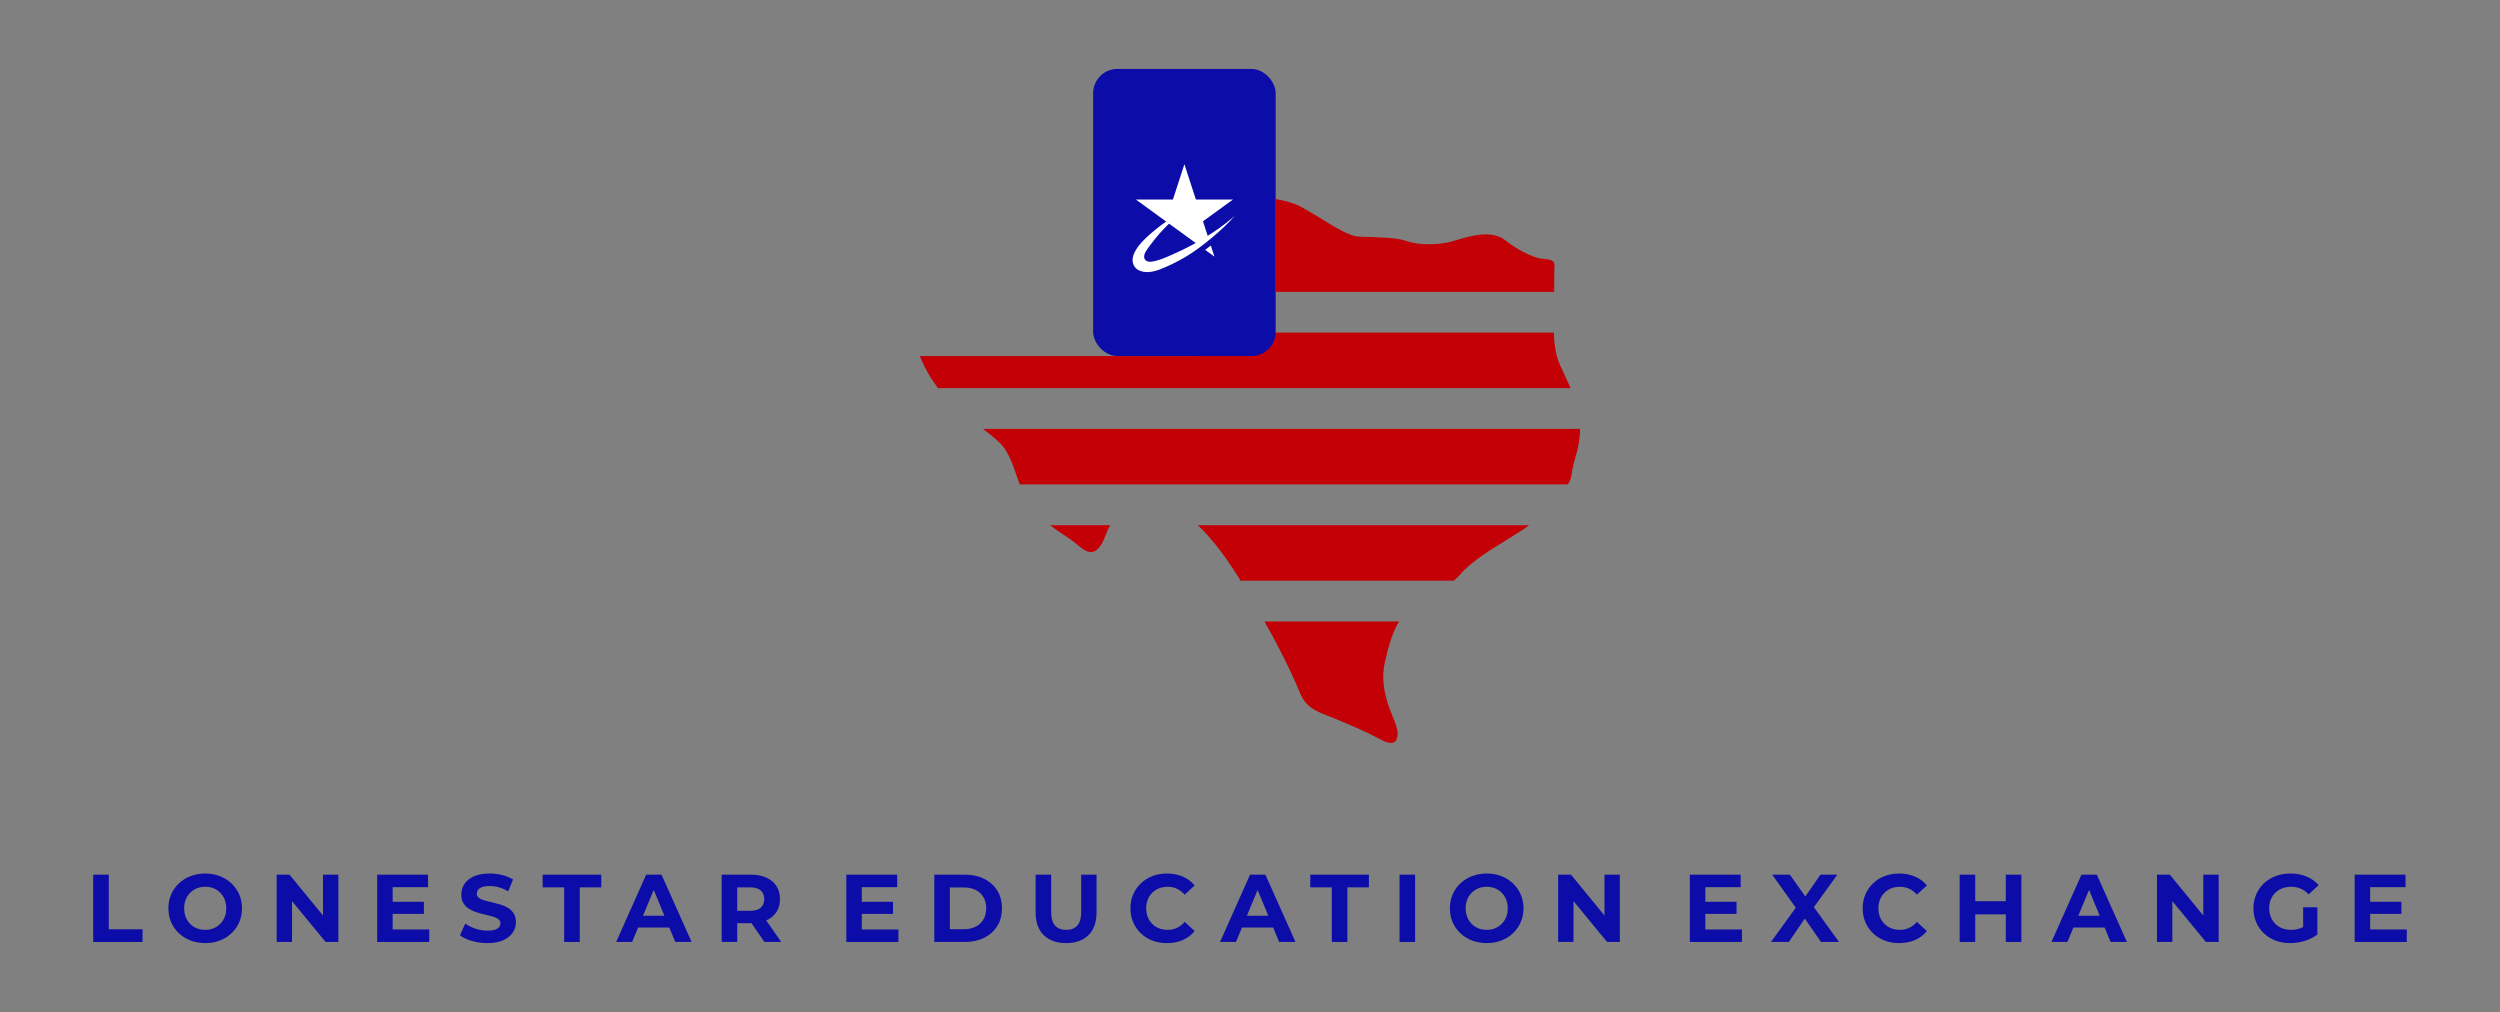 <svg xmlns="http://www.w3.org/2000/svg" id="Camada_1" data-name="Camada 1" viewBox="0 0 3854.54 1560.4"><rect x="0" y="0" width="3854.54" height="1560.4" fill="#808080" stroke="none"/><defs><style>      .cls-1 {        fill: #fff;      }      .cls-2 {        fill: #c20005;      }      .cls-3 {        fill: #0c0da8;      }    </style></defs><g><path class="cls-2" d="M2396.23,449.98c.03-4.8,.06-9.61,.09-14.41,.04-5.93,.07-11.86,.09-17.8,.01-4.04,1.53-11.27-1.59-14.49-1.05-1.08-2.44-1.78-3.87-2.28-6.3-2.18-13.29-1.39-19.75-3.2-5.31-1.49-10.45-3.53-15.45-5.83-12.17-5.59-23.73-12.73-34.21-21.05-20.21-16.05-49.93-8.92-78.46,0-28.53,8.92-61.22,5.94-74.89,.59-13.67-5.35-48.74-5.94-71.32-6.54-22.59-.59-54.09-26.15-91.53-46.36-9.74-5.26-23.48-9.02-38.48-11.72v143.07h429.38Z"></path><path class="cls-2" d="M2405.51,563.41c-7.16-15.98-9.26-33.19-9.71-50.57h-428.94l-19.02,14.55-13.86-3.48-5.16-11.07h-81.58v36.11h-429c7.02,17.64,16.48,34.3,27.9,49.48h975.47c-5.07-11.65-10.8-23.15-16.11-35.01Z"></path><path class="cls-2" d="M1515.61,661.27c8.56,6.42,16.95,13.06,24.7,20.46,18.06,17.24,23.22,42.53,31.88,65.13h844.73c5.63-6.28,5.91-15.21,7.47-23.09,1.94-9.85,5.03-19.43,7.47-29.16,2.73-10.9,4.26-22.1,4.43-33.34h-920.69Z"></path><path class="cls-2" d="M1912.74,895.3h328.81c3.71-3.15,7.22-6.54,10.45-10.25,19.59-22.52,50.31-39.28,75.13-55.27,10.34-6.66,20.88-12.75,30.6-20.06h-510.79c25.95,25.06,46.82,54.86,65.81,85.59Z"></path><path class="cls-2" d="M2146.25,981.17c3.03-8.24,6.63-16.17,10.97-23.01h-207.62c20.37,36.17,39.17,72.56,55.22,111.35,10.62,25.67,33.1,29.81,56.64,39.78,22.09,9.36,44.67,18.61,65.73,30.15,18.43,10.1,25.56,6.54,27.34-3.57,2.49-14.09-9.85-35.17-13.96-48.25-6.92-22.02-10.54-42.47-5.57-65.42,2.62-12.1,6.11-27.03,11.25-41.04Z"></path><path class="cls-2" d="M1653.83,834.03c12.41,9.07,26.57,27.04,40.73,10.32,8.48-10.01,10.38-23.82,17.4-34.63h-92.93c11.01,8.96,22.81,15.56,34.79,24.31Z"></path><rect class="cls-3" x="1685.42" y="106.29" width="281.43" height="442.65" rx="37.33" ry="37.33"></rect><g><path class="cls-1" d="M1858.17,385.29l14.25,10.35-5.56-17.1c-2.97,2.37-5.86,4.61-8.69,6.75Z"></path><path class="cls-1" d="M1862.02,363.61l-7.27-22.38,46.28-33.63h-57.21l-17.68-54.41-17.68,54.41h-57.21l46.78,33.99c-10.94,7.65-21.37,16.04-31.25,25.28-7.48,7.34-15.18,15.64-19.01,25.95-3.24,8.48-1.41,18.31,6.77,23.21,10.34,6.2,24.42,3.06,34.41-.9,13.35-5.3,26.31-11.56,38.66-18.9,14.74-8.77,28.4-19.19,41.54-30.18,12.66-10.59,24.71-21.95,35.66-34.31-2.85,3-6.5,5.62-9.61,8.2-10.47,8.66-21.68,16.43-33.19,23.67Zm-56.35,29.71c-7.81,3.43-15.64,6.83-23.94,8.9-5.13,1.28-13.5,3.18-16.74-2.68-1.94-3.5-.62-8.09,1.31-11.3,3.67-6.12,8.19-11.66,12.53-17.29,6.17-8,12.95-15.58,20.14-22.67,1.17-1.15,2.35-2.29,3.55-3.42l41,29.79c-12.29,6.87-24.95,13.01-37.85,18.68Z"></path><path class="cls-1" d="M1906.02,330.39c-.4,.46-.81,.9-1.21,1.35,.42-.44,.83-.89,1.21-1.35Z"></path></g></g><g><polygon class="cls-3" points="167.73 1348.58 143.72 1348.58 143.72 1452.33 219.75 1452.33 219.75 1432.77 167.73 1432.77 167.73 1348.58"></polygon><path class="cls-3" d="M356.91,1362.07c-5.09-4.84-11.07-8.6-17.93-11.26-6.87-2.67-14.4-4-22.6-4s-15.61,1.33-22.53,4c-6.92,2.67-12.95,6.42-18.08,11.26-5.14,4.84-9.11,10.52-11.93,17.04-2.82,6.52-4.22,13.63-4.22,21.34s1.41,14.82,4.22,21.34c2.82,6.52,6.77,12.21,11.86,17.04,5.09,4.84,11.12,8.6,18.08,11.26s14.55,4,22.75,4,15.58-1.33,22.45-4c6.87-2.67,12.84-6.4,17.93-11.19,5.09-4.79,9.06-10.47,11.93-17.04,2.86-6.57,4.3-13.71,4.3-21.42s-1.43-14.94-4.3-21.42c-2.87-6.47-6.84-12.13-11.93-16.97Zm-10.52,51.87c-1.63,4.05-3.93,7.56-6.89,10.52s-6.4,5.24-10.3,6.82c-3.9,1.58-8.18,2.37-12.82,2.37s-8.94-.79-12.89-2.37c-3.95-1.58-7.39-3.85-10.3-6.82-2.92-2.96-5.19-6.5-6.82-10.6-1.63-4.1-2.45-8.57-2.45-13.41s.81-9.44,2.45-13.49c1.63-4.05,3.93-7.56,6.89-10.52,2.96-2.96,6.4-5.24,10.3-6.82,3.9-1.58,8.17-2.37,12.82-2.37s8.94,.79,12.89,2.37c3.95,1.58,7.38,3.85,10.3,6.82,2.91,2.96,5.19,6.47,6.82,10.52,1.63,4.05,2.45,8.55,2.45,13.49s-.82,9.44-2.45,13.49Z"></path><polygon class="cls-3" points="497.97 1411.52 446.4 1348.58 426.54 1348.58 426.54 1452.33 450.25 1452.33 450.25 1389.36 501.98 1452.33 521.69 1452.33 521.69 1348.58 497.97 1348.58 497.97 1411.52"></polygon><polygon class="cls-3" points="605.4 1409.05 653.57 1409.05 653.57 1390.38 605.4 1390.38 605.4 1367.85 659.94 1367.85 659.94 1348.58 581.53 1348.58 581.53 1452.33 661.87 1452.33 661.87 1433.06 605.4 1433.06 605.4 1409.05"></polygon><path class="cls-3" d="M783.44,1399.86c-3.56-2.17-7.48-3.9-11.78-5.19-4.3-1.28-8.6-2.42-12.89-3.41-4.3-.99-8.23-1.97-11.78-2.96-3.56-.99-6.42-2.3-8.6-3.93-2.17-1.63-3.26-3.78-3.26-6.45,0-2.27,.64-4.27,1.93-6,1.28-1.73,3.41-3.13,6.37-4.22,2.96-1.09,6.77-1.63,11.41-1.63s9.39,.67,14.23,2c4.84,1.33,9.68,3.39,14.52,6.15l7.41-18.23c-4.84-3.06-10.43-5.36-16.75-6.89-6.32-1.53-12.75-2.3-19.27-2.3-9.78,0-17.91,1.46-24.38,4.37-6.47,2.92-11.31,6.82-14.52,11.71-3.21,4.89-4.82,10.3-4.82,16.23,0,5.53,1.11,10.08,3.33,13.63s5.11,6.42,8.67,8.6c3.56,2.18,7.48,3.95,11.78,5.34,4.3,1.38,8.6,2.54,12.89,3.48,4.3,.94,8.23,1.93,11.78,2.96s6.42,2.37,8.6,4c2.17,1.63,3.26,3.83,3.26,6.6,0,2.17-.69,4.1-2.08,5.78-1.38,1.68-3.53,2.99-6.45,3.93-2.92,.94-6.74,1.41-11.49,1.41-6.22,0-12.38-1.01-18.45-3.04-6.08-2.02-11.34-4.62-15.78-7.78l-8.15,18.08c4.64,3.56,10.77,6.45,18.38,8.67,7.61,2.22,15.56,3.34,23.86,3.34,9.88,0,18.06-1.48,24.53-4.45,6.47-2.96,11.34-6.87,14.6-11.71s4.89-10.18,4.89-16.01c0-5.43-1.11-9.93-3.33-13.49-2.22-3.56-5.11-6.42-8.67-8.6Z"></path><polygon class="cls-3" points="836.66 1368.15 869.86 1368.15 869.86 1452.33 893.87 1452.33 893.87 1368.15 927.07 1368.15 927.07 1348.58 836.66 1348.58 836.66 1368.15"></polygon><path class="cls-3" d="M996.24,1348.58l-46.24,103.75h24.6l9.24-22.23h48.09l9.21,22.23h25.2l-46.39-103.75h-23.71Zm-4.81,63.29l16.51-39.71,16.45,39.71h-32.96Z"></path><path class="cls-3" d="M1181.58,1418.98c6.72-2.96,11.91-7.24,15.56-12.82,3.65-5.58,5.48-12.23,5.48-19.93s-1.83-14.53-5.48-20.16c-3.66-5.63-8.84-9.95-15.56-12.97-6.72-3.01-14.72-4.52-24.01-4.52h-44.91v103.75h24.01v-28.9h20.9c.38,0,.74-.02,1.12-.02l19.93,28.92h25.94l-23.18-33.26c.07-.03,.14-.05,.21-.08Zm-8.74-46.09c3.65,3.16,5.48,7.61,5.48,13.34s-1.83,10.05-5.48,13.27c-3.66,3.21-9.19,4.82-16.6,4.82h-19.56v-36.16h19.56c7.41,0,12.94,1.58,16.6,4.74Z"></path><polygon class="cls-3" points="1328.75 1409.05 1376.91 1409.05 1376.91 1390.38 1328.75 1390.38 1328.75 1367.85 1383.29 1367.85 1383.29 1348.58 1304.88 1348.58 1304.88 1452.33 1385.21 1452.33 1385.21 1433.06 1328.75 1433.06 1328.75 1409.05"></polygon><path class="cls-3" d="M1517.43,1355.03c-8.6-4.3-18.53-6.45-29.79-6.45h-47.13v103.75h47.13c11.26,0,21.19-2.15,29.79-6.45,8.6-4.3,15.31-10.32,20.16-18.08,4.84-7.75,7.26-16.87,7.26-27.34s-2.42-19.71-7.26-27.42c-4.84-7.71-11.56-13.71-20.16-18.01Zm-1.11,62.47c-2.82,4.84-6.77,8.57-11.86,11.19-5.09,2.62-11.09,3.93-18.01,3.93h-21.94v-64.32h21.94c6.92,0,12.92,1.31,18.01,3.93,5.09,2.62,9.04,6.32,11.86,11.12,2.82,4.79,4.22,10.5,4.22,17.12s-1.41,12.2-4.22,17.04Z"></path><path class="cls-3" d="M1667,1405.79c0,9.88-2.03,16.99-6.08,21.34-4.05,4.35-9.73,6.52-17.04,6.52s-12.99-2.17-17.04-6.52c-4.05-4.35-6.08-11.46-6.08-21.34v-57.21h-24.01v58.1c0,15.22,4.15,26.93,12.45,35.12,8.3,8.2,19.81,12.3,34.53,12.3s26.23-4.1,34.53-12.3c8.3-8.2,12.45-19.91,12.45-35.12v-58.1h-23.71v57.21Z"></path><path class="cls-3" d="M1776.56,1376.45c2.96-2.96,6.47-5.24,10.52-6.82,4.05-1.58,8.5-2.37,13.34-2.37,5.14,0,9.88,1.01,14.23,3.04,4.35,2.03,8.3,5.07,11.86,9.12l15.41-14.23c-4.94-6.03-11.04-10.6-18.3-13.71-7.26-3.11-15.39-4.67-24.38-4.67-8.1,0-15.56,1.31-22.38,3.93-6.82,2.62-12.77,6.35-17.86,11.19-5.09,4.84-9.04,10.52-11.86,17.04-2.82,6.52-4.22,13.69-4.22,21.49s1.41,14.97,4.22,21.49c2.82,6.52,6.74,12.21,11.78,17.04,5.04,4.84,10.99,8.57,17.86,11.19,6.87,2.62,14.3,3.93,22.31,3.93,9.09,0,17.27-1.58,24.53-4.74,7.26-3.16,13.36-7.76,18.3-13.79l-15.41-14.23c-3.56,4.15-7.51,7.24-11.86,9.26-4.35,2.03-9.09,3.04-14.23,3.04-4.84,0-9.29-.79-13.34-2.37-4.05-1.58-7.56-3.85-10.52-6.82-2.96-2.96-5.26-6.47-6.89-10.52-1.63-4.05-2.45-8.54-2.45-13.49s.81-9.44,2.45-13.49c1.63-4.05,3.93-7.56,6.89-10.52Z"></path><path class="cls-3" d="M1927.32,1348.58l-46.24,103.75h24.6l9.24-22.23h48.09l9.21,22.23h25.2l-46.39-103.75h-23.71Zm-4.81,63.29l16.51-39.71,16.45,39.71h-32.96Z"></path><polygon class="cls-3" points="2020.2 1368.15 2053.4 1368.15 2053.4 1452.33 2077.41 1452.33 2077.41 1368.15 2110.61 1368.15 2110.61 1348.58 2020.2 1348.58 2020.2 1368.15"></polygon><rect class="cls-3" x="2157.84" y="1348.58" width="24.01" height="103.75"></rect><path class="cls-3" d="M2332.73,1362.07c-5.09-4.84-11.07-8.6-17.93-11.26-6.87-2.67-14.4-4-22.6-4s-15.61,1.33-22.53,4c-6.92,2.67-12.95,6.42-18.08,11.26-5.14,4.84-9.11,10.52-11.93,17.04-2.82,6.52-4.22,13.63-4.22,21.34s1.41,14.82,4.22,21.34c2.82,6.52,6.77,12.21,11.86,17.04,5.09,4.84,11.12,8.6,18.08,11.26s14.55,4,22.75,4,15.58-1.33,22.45-4c6.87-2.67,12.84-6.4,17.93-11.19,5.09-4.79,9.06-10.47,11.93-17.04,2.86-6.57,4.3-13.71,4.3-21.42s-1.43-14.94-4.3-21.42c-2.87-6.47-6.84-12.13-11.93-16.97Zm-10.52,51.87c-1.63,4.05-3.93,7.56-6.89,10.52s-6.4,5.24-10.3,6.82c-3.9,1.58-8.18,2.37-12.82,2.37s-8.94-.79-12.89-2.37c-3.95-1.58-7.39-3.85-10.3-6.82-2.92-2.96-5.19-6.5-6.82-10.6-1.63-4.1-2.45-8.57-2.45-13.41s.81-9.44,2.45-13.49c1.63-4.05,3.93-7.56,6.89-10.52,2.96-2.96,6.4-5.24,10.3-6.82,3.9-1.58,8.17-2.37,12.82-2.37s8.94,.79,12.89,2.37c3.95,1.58,7.38,3.85,10.3,6.82,2.91,2.96,5.19,6.47,6.82,10.52,1.63,4.05,2.45,8.55,2.45,13.49s-.82,9.44-2.45,13.49Z"></path><polygon class="cls-3" points="2473.8 1411.52 2422.22 1348.58 2402.36 1348.58 2402.36 1452.33 2426.07 1452.33 2426.07 1389.36 2477.8 1452.33 2497.51 1452.33 2497.51 1348.58 2473.8 1348.58 2473.8 1411.52"></polygon><polygon class="cls-3" points="2629.27 1409.05 2677.44 1409.05 2677.44 1390.38 2629.27 1390.38 2629.27 1367.85 2683.81 1367.85 2683.81 1348.58 2605.41 1348.58 2605.41 1452.33 2685.74 1452.33 2685.74 1433.06 2629.27 1433.06 2629.27 1409.05"></polygon><polygon class="cls-3" points="2832.87 1348.58 2806.78 1348.58 2783.44 1382.17 2759.65 1348.58 2732.38 1348.58 2768.77 1399.5 2730.45 1452.33 2758.02 1452.33 2782.66 1416.28 2807.67 1452.33 2835.39 1452.33 2796.68 1398.68 2832.87 1348.58"></polygon><path class="cls-3" d="M2905.53,1376.45c2.96-2.96,6.47-5.24,10.52-6.82,4.05-1.58,8.5-2.37,13.34-2.37,5.14,0,9.88,1.01,14.23,3.04,4.35,2.03,8.3,5.07,11.86,9.12l15.41-14.23c-4.94-6.03-11.04-10.6-18.3-13.71-7.26-3.11-15.39-4.67-24.38-4.67-8.1,0-15.56,1.31-22.38,3.93-6.82,2.62-12.77,6.35-17.86,11.19-5.09,4.84-9.04,10.52-11.86,17.04-2.82,6.52-4.22,13.69-4.22,21.49s1.41,14.97,4.22,21.49c2.82,6.52,6.74,12.21,11.78,17.04,5.04,4.84,10.99,8.57,17.86,11.19,6.87,2.62,14.3,3.93,22.31,3.93,9.09,0,17.27-1.58,24.53-4.74,7.26-3.16,13.36-7.76,18.3-13.79l-15.41-14.23c-3.56,4.15-7.51,7.24-11.86,9.26-4.35,2.03-9.09,3.04-14.23,3.04-4.84,0-9.29-.79-13.34-2.37-4.05-1.58-7.56-3.85-10.52-6.82-2.96-2.96-5.26-6.47-6.89-10.52-1.63-4.05-2.45-8.54-2.45-13.49s.82-9.44,2.45-13.49c1.63-4.05,3.93-7.56,6.89-10.52Z"></path><polygon class="cls-3" points="3092.57 1389.49 3045.44 1389.49 3045.44 1348.58 3021.43 1348.58 3021.43 1452.33 3045.44 1452.33 3045.44 1409.79 3092.57 1409.79 3092.57 1452.33 3116.58 1452.33 3116.58 1348.58 3092.57 1348.58 3092.57 1389.49"></polygon><path class="cls-3" d="M3209.21,1348.58l-46.24,103.75h24.6l9.24-22.23h48.09l9.21,22.23h25.2l-46.39-103.75h-23.71Zm-4.81,63.29l16.51-39.71,16.45,39.71h-32.96Z"></path><polygon class="cls-3" points="3397.07 1411.52 3345.49 1348.58 3325.63 1348.58 3325.63 1452.33 3349.35 1452.33 3349.35 1389.36 3401.07 1452.33 3420.78 1452.33 3420.78 1348.58 3397.07 1348.58 3397.07 1411.52"></polygon><path class="cls-3" d="M3508.15,1376.45c3.01-2.96,6.6-5.24,10.75-6.82,4.15-1.58,8.75-2.37,13.78-2.37s10.08,.96,14.52,2.89c4.45,1.93,8.54,4.87,12.3,8.82l15.41-14.23c-5.04-5.83-11.24-10.28-18.6-13.34-7.36-3.06-15.64-4.59-24.83-4.59-8.3,0-15.91,1.31-22.83,3.93-6.92,2.62-12.95,6.35-18.08,11.19-5.14,4.84-9.12,10.52-11.93,17.04-2.82,6.52-4.22,13.69-4.22,21.49s1.41,14.97,4.22,21.49c2.82,6.52,6.77,12.21,11.86,17.04,5.09,4.84,11.06,8.57,17.93,11.19,6.87,2.62,14.4,3.93,22.6,3.93,7.41,0,14.84-1.14,22.31-3.41,7.46-2.27,14.01-5.53,19.64-9.78v-42.09h-21.94v30.46c-1.59,.83-3.2,1.52-4.82,2.08-4.5,1.53-9.12,2.3-13.86,2.3s-9.46-.79-13.56-2.37c-4.1-1.58-7.66-3.88-10.67-6.89-3.01-3.01-5.33-6.54-6.97-10.6-1.63-4.05-2.45-8.5-2.45-13.34s.82-9.44,2.45-13.49c1.63-4.05,3.95-7.56,6.97-10.52Z"></path><polygon class="cls-3" points="3654.35 1433.06 3654.35 1409.05 3702.52 1409.05 3702.52 1390.38 3654.35 1390.38 3654.35 1367.85 3708.89 1367.85 3708.89 1348.58 3630.49 1348.58 3630.49 1452.33 3710.82 1452.33 3710.82 1433.06 3654.35 1433.06"></polygon></g></svg>
